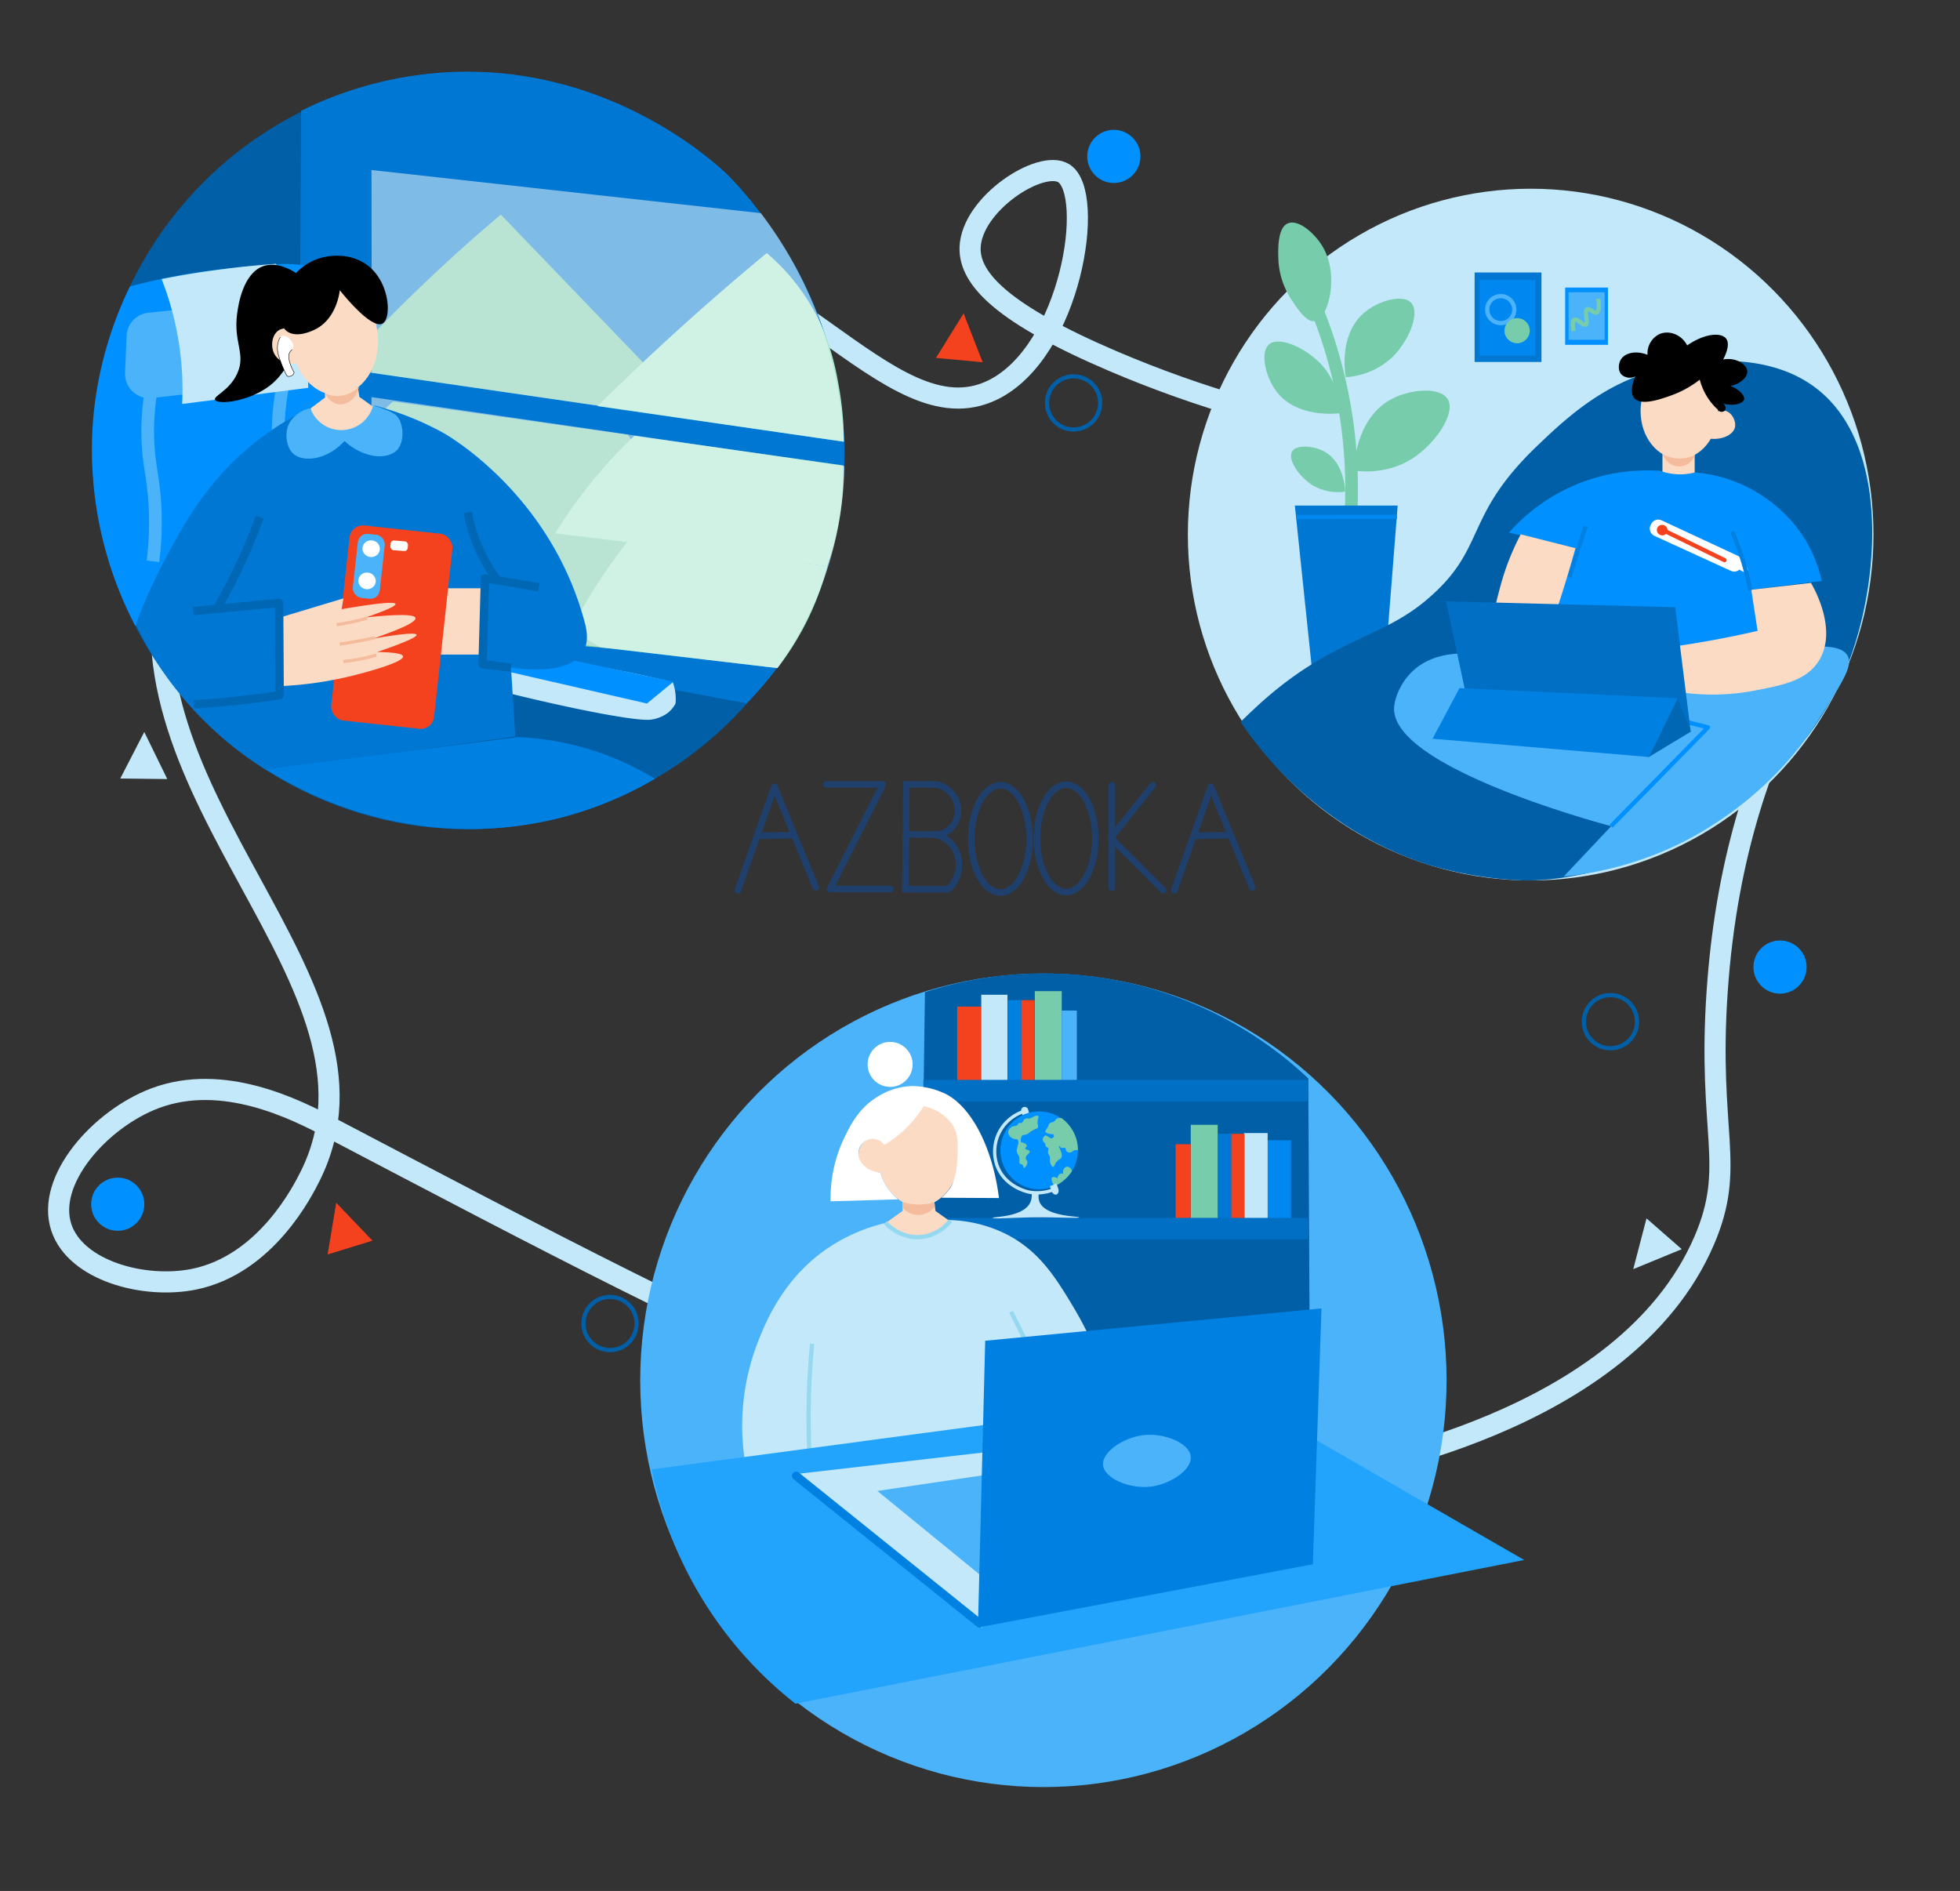 <?xml version="1.0" encoding="UTF-8"?> <svg xmlns="http://www.w3.org/2000/svg" id="иллю_7-9_послед" data-name="иллю 7-9 послед" viewBox="0 0 667.16 643.66"><rect x="0" y="0" width="667.16" height="643.66" fill="#333333" stroke="none"/> <defs> <style>.cls-1,.cls-15,.cls-17,.cls-18,.cls-23,.cls-24,.cls-25,.cls-26,.cls-27,.cls-28,.cls-29,.cls-30,.cls-31,.cls-32,.cls-33,.cls-35,.cls-36,.cls-5{fill:none;}.cls-1,.cls-18{stroke:#c2e8f9;}.cls-1,.cls-15,.cls-18,.cls-23,.cls-26,.cls-27,.cls-28,.cls-29,.cls-30,.cls-31,.cls-36,.cls-5{stroke-miterlimit:10;}.cls-1{stroke-width:7.19px;}.cls-2{fill:#c2e8f9;}.cls-3{fill:#f4411e;}.cls-4{fill:#0090ff;}.cls-5{stroke:#005fa6;}.cls-15,.cls-28,.cls-29,.cls-30,.cls-31,.cls-32,.cls-33,.cls-5{stroke-width:1.44px;}.cls-6{fill:#4bb3f9;}.cls-7{fill:#005fa6;}.cls-8{fill:#0080e1;}.cls-9{fill:#76ccab;}.cls-10{fill:#0078d3;}.cls-11{fill:#0088f0;}.cls-12{fill:#006fc4;}.cls-13{fill:#fcdbc5;}.cls-14{fill:#f4bc9d;}.cls-15{stroke:#95d8ef;}.cls-16{fill:#22a4fc;}.cls-17,.cls-31{stroke:#0080e1;}.cls-17,.cls-25,.cls-32,.cls-35{stroke-linecap:round;}.cls-17,.cls-24,.cls-25,.cls-32,.cls-33,.cls-35{stroke-linejoin:round;}.cls-17,.cls-24{stroke-width:2.87px;}.cls-18{stroke-width:1.12px;}.cls-19{fill:#fff;}.cls-20{fill:#a6e8cd;}.cls-21{opacity:0.51;}.cls-22{fill:#fafbfc;}.cls-23,.cls-29{stroke:#4bb3f9;}.cls-23,.cls-27{stroke-width:4.31px;}.cls-24{stroke:#0067b5;}.cls-25{stroke:#000;stroke-width:0.16px;}.cls-26{stroke:#f4bc9d;stroke-width:1.08px;}.cls-27,.cls-30{stroke:#76ccab;}.cls-28{stroke:#0088f0;}.cls-32{stroke:#f4411e;}.cls-33{stroke:#0090ff;}.cls-34{fill:#0067b5;}.cls-35,.cls-36{stroke:#1f3f6d;stroke-width:2.23px;}</style> </defs> <path class="cls-1" d="M199.21,78.8c67.24,1,103.16,71.31,138.71,53.94,26.75-13.07,35-66.9,24.21-73.75-7.74-4.92-31.48,10.35-31.92,25.32-.32,10.8,11.5,22.72,48.44,38.53,121.86,52.16,218.91,19,242.18,60.54,16.8,30-29.53,55-36.33,154.11-3.32,48.43,6.58,59.21-4.4,84.77-26.91,62.58-121.19,78.21-134.3,80.36-83.18,13.63-189.42-43.29-333.55-118.89-11.74-6.16-36.25-18.59-59.44-9.91-18.63,7-37.28,27.89-31.93,44,4.85,14.64,28,21.07,45.14,17.62,24.59-5,37.2-30.34,39.62-35.23C138.07,335,35,270.35,58.31,188.88,75.24,129.78,140.69,77.92,199.21,78.8Z"></path> <path class="cls-2" d="M555.94,432l16.51-6.79-12-10.49Z"></path> <path class="cls-2" d="M49.11,249.15Q45,257.08,40.94,265l16,.18Z"></path> <path class="cls-3" d="M328,106.67l-9.41,15.17,15.9,1.46Z"></path> <circle class="cls-4" cx="40.08" cy="409.9" r="9.05"></circle> <circle class="cls-4" cx="379.14" cy="53.24" r="9.05"></circle> <circle class="cls-4" cx="605.9" cy="329.18" r="9.05"></circle> <circle class="cls-5" cx="548.17" cy="347.77" r="9.05"></circle> <circle class="cls-5" cx="365.44" cy="137.15" r="9.05"></circle> <circle class="cls-5" cx="207.65" cy="450.51" r="9.05"></circle> <path class="cls-3" d="M114.45,409.41Q113,418.23,111.52,427l15.26-4.7Z"></path> <ellipse class="cls-6" cx="355.16" cy="469.84" rx="137.24" ry="138.46"></ellipse> <path class="cls-7" d="M445.92,482.07H312.84q1-72.17,2-144.33a131.11,131.11,0,0,1,130.49,29.35Z"></path> <rect class="cls-3" x="347.58" y="340.43" width="4.53" height="29.36"></rect> <rect class="cls-3" x="325.81" y="342.63" width="8.07" height="26.91"></rect> <rect class="cls-2" x="334" y="338.6" width="8.93" height="29.36"></rect> <rect class="cls-8" x="343.05" y="340.43" width="4.53" height="29.36"></rect> <rect class="cls-9" x="352.23" y="337.37" width="9.17" height="32.41"></rect> <rect class="cls-6" x="361.4" y="343.98" width="5.14" height="25.93"></rect> <rect class="cls-10" x="414.61" y="385.93" width="4.53" height="29.36" transform="translate(833.74 801.22) rotate(-180)"></rect> <rect class="cls-11" x="431.36" y="388.13" width="8.07" height="26.91" transform="translate(870.8 803.17) rotate(-180)"></rect> <rect class="cls-2" x="423.41" y="385.69" width="8.07" height="29.36" transform="translate(854.9 800.73) rotate(-180)"></rect> <rect class="cls-3" x="419.13" y="385.93" width="4.53" height="29.36" transform="translate(842.79 801.22) rotate(-180)"></rect> <rect class="cls-9" x="405.31" y="382.87" width="9.17" height="32.41" transform="translate(819.8 798.16) rotate(-180)"></rect> <rect class="cls-3" x="400.17" y="389.48" width="5.14" height="25.93" transform="translate(805.48 804.88) rotate(-180)"></rect> <rect class="cls-12" x="314.31" y="367.58" width="130.87" height="7.34"></rect> <rect class="cls-12" x="318.96" y="414.55" width="126.23" height="7.34"></rect> <ellipse class="cls-13" cx="312.73" cy="392.43" rx="14.1" ry="18.13"></ellipse> <path class="cls-13" d="M301.54,389.52a5.79,5.79,0,0,0-6.27-1.56c-2.88,1.23-3.72,5.18-2.46,7.83,1.39,2.91,5.38,4.36,8.95,2.68Z"></path> <path class="cls-13" d="M324.29,416.37a12.54,12.54,0,0,1-23.75.6l6.69-4.78v-6.71l10.3-.45c.3,2.38.59,4.77.89,7.16Z"></path> <path class="cls-14" d="M307.21,409.13a18.25,18.25,0,0,0,5.61.88,18.47,18.47,0,0,0,5.26-.79c.05.5.09,1,.13,1.49a7.4,7.4,0,0,1-5.74,2.86,7.3,7.3,0,0,1-5.28-2.48C307.19,410.44,307.2,409.79,307.21,409.13Z"></path> <path class="cls-2" d="M302.23,416.11A59.26,59.26,0,0,0,283,424.05c-15.81,10.13-22,25.14-24.92,32.46a78.7,78.7,0,0,0-4.6,40.3l126-15.81a116,116,0,0,0-13.81-35.59c-6.22-10.43-11.94-19.74-23.48-25.48a45.91,45.91,0,0,0-19.05-4.64,14.25,14.25,0,0,1-9.08,5.13C307.32,421.27,302.74,416.64,302.23,416.11Z"></path> <path class="cls-15" d="M276.43,457.38c-.7,7.36-1.14,15.25-1.2,23.62q0,6.66.21,12.88"></path> <path class="cls-15" d="M344.15,446.48q7.43,14.85,14.83,29.71"></path> <path class="cls-15" d="M301.35,416.14c.45.51,5.24,5.73,12.47,4.89a14.65,14.65,0,0,0,9.66-5.5"></path> <path class="cls-16" d="M221.84,500.17,419.5,473.75,518.82,531,270.77,579.92a134.41,134.41,0,0,1-48.93-79.75Z"></path> <path class="cls-2" d="M334.37,554l-62.62-52.35,66-7.59Z"></path> <path class="cls-6" d="M338.77,540.29l-40.12-32.78,49.42-7.34Z"></path> <path class="cls-8" d="M335.35,456.38q-1.23,48.81-2.47,97.6l114-21.52q1.47-43.55,2.93-87.09Z"></path> <path class="cls-6" d="M405.31,495.77c.47,4.61-7.07,9.5-13.7,10.27-7,.81-15.7-2.69-16.14-7.34s7.41-9.71,14.43-10.27C396.51,487.9,404.84,491.16,405.31,495.77Z"></path> <path class="cls-17" d="M333.39,552.52,271,502.37"></path> <ellipse class="cls-4" cx="353.72" cy="391.57" rx="13.19" ry="13.26"></ellipse> <path class="cls-9" d="M361.29,380.63a2.11,2.11,0,0,0-1.58.15c-.48.29-.44.62-1,1s-.9.17-1.38.56-.29.71-.92,1.73c-.42.69-.67.8-.61,1.07.11.5,1.07.72,1.48.82.86.2,1.27,0,1.43.3a1,1,0,0,1-.56,1.17c-.82.32-1.64-1.16-2.45-.86a1.56,1.56,0,0,0-.66,1.83c.16.4.48.37.71.92s.05.71.31,1,.56.17.76.45-.24.93-.05,1.79c.11.48.31.42.51,1s0,1,.1,1.68c.11.9.62,1.94,1.07,1.94s.4-.76,1.22-1.73,1.27-.77,1.58-1.38c.74-1.41-1.08-3.76-.81-3.92s.4.51,1.07.61c.52.09.82-.19,1.07,0s.08.47.3.87a1.51,1.51,0,0,0,1.48.71c.46-.09.52-.4,1.07-.66a2.41,2.41,0,0,1,1.48-.16,13.41,13.41,0,0,0-5.61-10.94Z"></path> <path class="cls-9" d="M364.87,398.68a1.75,1.75,0,0,0-1.81-1.55,1.78,1.78,0,0,0-1.07,2.39,1.46,1.46,0,0,0-1.95,1.57c-.1-.06-1.4-.75-1.88-.32s-.2,1.64.84,3a14.55,14.55,0,0,0,5.87-5.08Z"></path> <path class="cls-9" d="M352.59,379.81a4.54,4.54,0,0,0-1.47.68c-1.13.55-1.58-.11-2.3.43s-.55,1.17-1.15,1.3c-.3.06-.54-.08-.86.1a1.21,1.21,0,0,0-.39.47c-.41.58-1.16.4-1.87.72a2.37,2.37,0,0,0-1.39,2,2.66,2.66,0,0,0,2,2.15c.54.13,1.07,0,1.33.43a1.25,1.25,0,0,1,.14.75,3.38,3.38,0,0,1-.18,1.08c-.16.6-.3,1.1-.35,1.4-.23,1.41,1,1.76.93,3.44,0,.53-.16.93.11,1.26s.67.21,1,.61.17.86.36.93,1.36-1,1.18-2.12c-.1-.62-.5-.66-.54-1.18-.07-1.07,1.52-1.66,1.33-2.33s-1.4-.51-1.47-1c-.05-.35.52-.5.5-.93s-.59-.79-.93-.94c-.5-.21-.8-.09-1-.35a1,1,0,0,1-.11-.69,2.13,2.13,0,0,1,.43-1.43c.37-.37.71-.2,1.47-.43s.83-.63,2.11-1.36,1.55-.54,1.8-1-.21-.92-.07-2.18c.09-.94.45-1.46.18-1.73S352.88,379.76,352.59,379.81Z"></path> <path class="cls-2" d="M349.18,379.13c-.39.14-.75.29-1.09.44l-.27-.53-.2-.68a1.22,1.22,0,1,1,2.34-.69l.2.69.09.41C349.91,378.87,349.55,379,349.18,379.13Z"></path> <path class="cls-2" d="M358.46,403.32c.37-.17.72-.36,1-.54l.38.74.35,1c.33.92.08,1.84-.56,2.07s-1.41-.33-1.73-1.25l-.35-1-.18-.58A11.26,11.26,0,0,0,358.46,403.32Z"></path> <path class="cls-18" d="M348.91,378.18a14.76,14.76,0,0,0-7.19,4.81,14.35,14.35,0,0,0-2.39,13.57c2.58,7.33,10.08,9,10.71,9.17a15,15,0,0,0,9.17-1.05"></path> <path class="cls-2" d="M351.09,405.73a6.09,6.09,0,0,1-.38,3.54c-2.37,5.14-12.83,4.83-12.79,5.28s7.61-.12,14.4-.18c7.36-.06,15,.4,15,0s-11.44-.16-13.5-5.29a5.45,5.45,0,0,1-.1-3.35Z"></path> <path class="cls-19" d="M314.44,376.56a40.23,40.23,0,0,1-6.05,7.47,40.68,40.68,0,0,1-7.35,5.68,4.88,4.88,0,0,0-8.82,3.21c.08,2.92,3.08,5.82,7.42,6.24a18.23,18.23,0,0,0,1.73,4A17.73,17.73,0,0,0,304.3,407a15.56,15.56,0,0,0,1.43,1.25l-23,.66a47.46,47.46,0,0,1,4.71-21.75c2.07-4.23,4.89-10,11.36-13.9a23.37,23.37,0,0,1,11.64-3.58,27.08,27.08,0,0,1,11,2.46c8.77,4.09,16.35,17.74,18.6,35.66l-19.59-.1a16.74,16.74,0,0,0,1.76-1.75s.69-.8,1.26-1.63c1.9-2.83,2.22-7.56,2.22-7.56.47-7.06.77-10.77-1.79-14.33A15.59,15.59,0,0,0,314.44,376.56Z"></path> <circle class="cls-19" cx="302.99" cy="362.31" r="7.66"></circle> <ellipse class="cls-7" cx="159.22" cy="153.45" rx="127.69" ry="128.83"></ellipse> <path class="cls-10" d="M254.13,239.4,101.49,210.9q.51-86.6,1-173.19A128.78,128.78,0,0,1,154.08,24.5c52.61-2.11,87.93,29.72,92.65,34.12,2.19,2,41.94,40.25,40.67,98.1-.21,9.59-1.26,39.62-21,68A111.1,111.1,0,0,1,254.13,239.4Z"></path> <path class="cls-9" d="M170.47,73.05c-11.76,9.9-23.92,21-36.2,33.27Q124.66,116,116.1,125.4L237.74,143Q204.11,108,170.47,73.05Z"></path> <path class="cls-9" d="M133.78,136.66a88.46,88.46,0,0,0-6.85,6.85A92.22,92.22,0,0,0,110.78,169l127.7,19.57c-4-7.91-8.7-16.29-14.19-25-3.52-5.56-7.07-10.76-10.58-15.6Z"></path> <path class="cls-9" d="M140.14,172.37a149.45,149.45,0,0,0-29.36,40.12L237.5,223.25a155.88,155.88,0,0,0-15.66-27.88,153.48,153.48,0,0,0-11.74-14.68Z"></path> <path class="cls-20" d="M261,86.14c-13.18,10.9-26.62,22.67-40.18,35.35q-9,8.42-17.43,16.76l83.85,12.11a108.11,108.11,0,0,0-2-20.43,85.27,85.27,0,0,0-5.2-18.1A70.58,70.58,0,0,0,261,86.14Z"></path> <path class="cls-20" d="M215.91,148.34c-3.24,3.09-6.57,6.5-9.91,10.27a168.85,168.85,0,0,0-17.06,22.94l92.65,11.19a98.75,98.75,0,0,0,3.67-13.58,99.86,99.86,0,0,0,1.84-20.73Z"></path> <path class="cls-20" d="M214.07,183.75c-3.65,4.63-7.44,9.86-11.19,15.71-3.3,5.16-6.16,10.14-8.62,14.83l10.09,6.06,60.27,7.06a95.57,95.57,0,0,0,17-34.67Z"></path> <g class="cls-21"> <path class="cls-22" d="M287.28,150.36,126.56,126.87l-.12-69L259,72.56a139,139,0,0,1,28.26,77.8Z"></path> <path class="cls-22" d="M264.62,227.41,126.68,211l-.24-75.83,161,23.48a121.74,121.74,0,0,1-22.78,68.74Z"></path> </g> <path class="cls-2" d="M229,232.2a16,16,0,0,1,.84,3.31,16.48,16.48,0,0,1,.1,4,10.59,10.59,0,0,1-2.61,3.15,12.77,12.77,0,0,1-5.79,2.3c-4.26.59-24-2.94-50.55-9.54-1.86-2.91-2.41-5.24-1.63-7Q173.53,219,229,232.2Z"></path> <path class="cls-4" d="M168.79,227.66l51.42,11.81,9-7.4-45.7-9.71Z"></path> <path class="cls-4" d="M44.24,97.52a204,204,0,0,1,31.32-5.87c18.12-2,27.23-3,33.39.73,16,9.75,15.79,45.87,4.77,70.45C96.51,201.2,53,211.38,46,212.91a129.45,129.45,0,0,1-14.51-67.2A127.65,127.65,0,0,1,44.24,97.52Z"></path> <path class="cls-6" d="M98.32,130.21,52,135.46a8.3,8.3,0,0,1-9.44-8.33l.54-13a8.22,8.22,0,0,1,7.52-7.69l43.85-4.58a8.38,8.38,0,0,1,9.28,6.81l2,12.32A8.14,8.14,0,0,1,98.32,130.21Z"></path> <path class="cls-23" d="M52.81,126.5A82.32,82.32,0,0,0,50.6,154c.61,6.37,1.85,10.71,2.21,19.44a108.21,108.21,0,0,1-.74,17.62"></path> <path class="cls-23" d="M97.2,127.24A82.48,82.48,0,0,0,95,154.76c.61,6.37,1.85,10.72,2.2,19.45a107.16,107.16,0,0,1-.73,17.61"></path> <path class="cls-2" d="M55,95a101.81,101.81,0,0,1,5.5,19.45A102.14,102.14,0,0,1,62,137.51l42.93-5.5a96.43,96.43,0,0,0-2.38-18.9,96.57,96.57,0,0,0-8.63-23.3c-5.84.42-12,1-18.34,1.84C68.31,92.58,61.45,93.7,55,95Z"></path> <path d="M100.76,92.93c-1.82-1.18-6.55-3.9-11.09-2.35-7,2.4-8.56,13.36-8.93,16-1.41,10.11,3.09,13.8,0,20.57-2.69,5.91-8.17,7.6-7.54,8.94.84,1.8,11.67.64,18.75-4.91C105.69,120.36,101.36,96.09,100.76,92.93Z"></path> <ellipse class="cls-13" cx="113.93" cy="115.5" rx="14.73" ry="18.94" transform="translate(-7.98 8.46) rotate(-4.11)"></ellipse> <path class="cls-13" d="M102,113.73a6,6,0,0,0-6.6-1.59c-2.91,1.39-3.42,5.67-2,8.35,1.57,2.92,5.64,4.3,9.36,2.68Z"></path> <path class="cls-13" d="M127.06,138.49a11.21,11.21,0,0,1-22.19,1.15l5.76-4.32-.14-7,10.74-.68q.54,3.72,1.09,7.46Z"></path> <path class="cls-14" d="M110.69,133.94a10.2,10.2,0,0,0,11.47-2.33c-.74,4-4.06,6.42-7,6S110.81,134.21,110.69,133.94Z"></path> <path class="cls-10" d="M105.68,138.79A99.31,99.31,0,0,0,82.77,154c-13.33,11.86-20.33,24.68-26.54,36.27a178.24,178.24,0,0,0-10,22.3,117.53,117.53,0,0,0,13.38,21.65,119.25,119.25,0,0,0,31.37,28.12l84.42-11.67q-.74-11.73-1.46-23.45c2.49.39,19.75,2.91,24.6-5.39,2-3.45,1.15-7.49.47-10.05-11.88-44.53-48.16-64.46-48.16-64.46a103.18,103.18,0,0,0-23.3-9.29,10.92,10.92,0,0,1-21.83.73Z"></path> <path class="cls-6" d="M105.64,138.92a11.17,11.17,0,0,0,21.35-.86,28,28,0,0,1,4,1.29,17.06,17.06,0,0,1,3.55,1.77c2.89,2.25,3.35,8.94.73,11.93-3,3.41-11.15,3.34-18-2.94-6.27,6.8-14.48,7.33-17.67,4.1-2.24-2.27-2.87-7.27-.92-10.52a10.75,10.75,0,0,1,3-3.06A11.26,11.26,0,0,1,105.64,138.92Z"></path> <rect class="cls-13" x="147.63" y="200.24" width="17.43" height="22.57"></rect> <path d="M115.67,98.79c-.16,1.26-1.3,9.56-8.08,13.18-.78.41-6.55,3.39-10,.72s-2-9.47-1.63-11a19.26,19.26,0,0,1,11.84-13.45c5.74-2.11,13.54-1.73,18.71,3.28,6.28,6.07,6.71,17,3.65,18.63C126.32,112.12,116.52,99.87,115.67,98.79Z"></path> <path class="cls-8" d="M176.2,250.91a97.25,97.25,0,0,1,46.74,14.18,124.11,124.11,0,0,1-34.37,13.82,127.12,127.12,0,0,1-41.46,2.63,131.42,131.42,0,0,1-56.63-19.63Z"></path> <rect class="cls-3" x="115.74" y="180.08" width="35.23" height="66.78" rx="4.58" transform="translate(23.85 -13.16) rotate(6.2)"></rect> <path class="cls-13" d="M94.82,210.35l22.08-6.67-.61,3.67q18-3.06,18.34-1.77.26,1-10.09,4.59c6.43-.68,16.51-1.51,16.88.18s-8.15,4.84-14.31,7c12.36-2.11,14.55-1.78,14.68-1.28s-1.64,1.83-13.4,5.87c7.2.1,8.72.83,8.81,1.47.29,1.92-12,5.37-18.9,7a126.85,126.85,0,0,1-22.38,3.12Z"></path> <path class="cls-24" d="M65.81,208,95,205.21l.18,31.41c-5.55.85-11.36,1.6-17.43,2.2q-6,.6-11.78.94"></path> <path class="cls-24" d="M183.44,199.89l-18.35-3.06-.82,29.27,9.63,1.15"></path> <path class="cls-24" d="M88.4,176a200.09,200.09,0,0,1-10.18,23.21q-2.25,4.33-4.56,8.32"></path> <path class="cls-24" d="M159.24,174.44a55.23,55.23,0,0,0,5.5,15.86,54.09,54.09,0,0,0,4.24,6.75"></path> <rect class="cls-6" x="120.92" y="181.82" width="9.23" height="21.91" rx="3.21" transform="translate(22.02 -12.67) rotate(6.33)"></rect> <rect class="cls-19" x="132.92" y="184.11" width="5.93" height="3.3" rx="1.15" transform="translate(16.04 -10.73) rotate(4.81)"></rect> <ellipse class="cls-19" cx="126.35" cy="186.77" rx="2.84" ry="2.97" transform="translate(-76.25 285.79) rotate(-81.97)"></ellipse> <ellipse class="cls-19" cx="124.94" cy="197.72" rx="2.84" ry="2.97" transform="translate(-88.3 293.82) rotate(-81.97)"></ellipse> <path class="cls-19" d="M99.86,118.16c-.13.84-.76,1-1.27,1.82-.63.94-.79,2.78,1.51,6.72a1.64,1.64,0,0,1-.66,1.12,1.67,1.67,0,0,1-1.79,0c-.71-1.36-4.12-8.14-3-11.59.19-.58.57-1.63,1.41-1.89C97.61,113.91,100.14,116.37,99.86,118.16Z"></path> <path class="cls-25" d="M95.38,114.8a7.41,7.41,0,0,0-.89,2.61,8.11,8.11,0,0,0,.33,3.55A34.7,34.7,0,0,0,97.71,128a1.8,1.8,0,0,0,2.41-1.23,13.88,13.88,0,0,1-1.65-4.1,3.82,3.82,0,0,1,0-2.39,3.26,3.26,0,0,1,.92-1.25"></path> <path class="cls-26" d="M124.94,210.44c-2.08.59-4.32,1.13-6.73,1.59-1.26.24-2.48.44-3.67.61"></path> <path class="cls-26" d="M127.63,217.05q-2.88.64-6,1.22c-2.06.38-4.06.7-6,1"></path> <path class="cls-26" d="M128.12,223c-1.89.54-4,1.05-6.24,1.47-1.76.32-3.44.56-5,.73"></path> <ellipse class="cls-2" cx="521.02" cy="181.97" rx="116.69" ry="117.73"></ellipse> <path class="cls-27" d="M459.37,181.55a164,164,0,0,0-11.74-77.8"></path> <path class="cls-9" d="M447.59,109.31c-3,.57-6.36-4.76-8.3-7.81a26.66,26.66,0,0,1-4.16-13.44c-.09-3-.32-10.45,3.18-12s8.95,3.1,11.72,7.58C456.11,93.47,452.16,108.44,447.59,109.31Z"></path> <path class="cls-9" d="M456.23,140.62a25.51,25.51,0,0,0-5.85-15.87c-5.28-6.11-14.9-10.54-18.42-7.51-3.08,2.66-1.29,10.89,2.53,16C441.52,142.48,455.21,140.76,456.23,140.62Z"></path> <path class="cls-9" d="M460.86,160.22c3.53.42,11.88.91,19.75-4.06,8.15-5.14,15.08-15.67,12.14-20.36-2.58-4.12-12.61-3.48-19.25.13C461.29,142.55,460.88,159,460.86,160.22Z"></path> <path class="cls-9" d="M458.09,128.38a25.57,25.57,0,0,0,15.59-6.57c5.86-5.56,9.83-15.37,6.65-18.75-2.8-3-10.94-.79-15.82,3.26C455.55,113.77,457.9,127.37,458.09,128.38Z"></path> <path class="cls-9" d="M457.86,167.36a17.1,17.1,0,0,1-11.14-2.25c-4.6-2.88-8.53-8.81-6.88-11.46,1.44-2.32,7.1-2,10.85,0C457.59,157.4,457.86,166.67,457.86,167.36Z"></path> <path class="cls-10" d="M471.31,228.43H446.64l-5.89-56.34h35Q473.56,200.26,471.31,228.43Z"></path> <path class="cls-28" d="M441.3,176l34.22-.09"></path> <path class="cls-7" d="M617.52,131.64c-17.55-12.87-41.88-8.13-48.07-7-21.76,4.07-35.55,16.94-46.23,27.15-25.68,24.59-16.68,35-38.16,52.84-15.5,12.86-31.66,12.92-55.78,34.49-3,2.73-5.43,5.07-7,6.61a126.24,126.24,0,0,0,35.23,34.86A118.92,118.92,0,0,0,485.06,294a130,130,0,0,0,33.39,5.69c30.33.66,91.45-21.09,111.37-75.77C639.75,196.66,643.32,150.56,617.52,131.64Z"></path> <rect class="cls-10" x="501.94" y="92.75" width="22.75" height="30.46"></rect> <rect class="cls-11" x="503.64" y="95.32" width="18.9" height="25.73"></rect> <rect class="cls-4" x="532.76" y="97.88" width="14.56" height="19.49"></rect> <rect class="cls-6" x="533.92" y="99.49" width="12.29" height="16.19"></rect> <ellipse class="cls-29" cx="510.84" cy="105.39" rx="4.61" ry="4.59"></ellipse> <ellipse class="cls-9" cx="516.41" cy="112.56" rx="4.3" ry="4.28"></ellipse> <path class="cls-30" d="M535.64,112.68c-.33-1.72-.47-3.49.24-3.85,1-.52,3,2.17,3.91,1.65s-.64-4.58.43-5.2c.82-.47,2.33,1.54,3.3,1.1s.76-2.85.49-4.7"></path> <ellipse class="cls-13" cx="571.61" cy="139.93" rx="13.18" ry="16.23"></ellipse> <path class="cls-13" d="M583.37,140.87a4.84,4.84,0,0,1,3.77-1.06c2.5.55,3.86,3.68,3.41,5.65-.59,2.59-4.67,4.73-9.88,3.65Z"></path> <rect class="cls-13" x="565.88" y="148.2" width="10.97" height="13.6"></rect> <path class="cls-14" d="M566,154.65a12.4,12.4,0,0,0,10.95.26,5.92,5.92,0,0,1-4.78,3.84A6,6,0,0,1,566,154.65Z"></path> <path class="cls-4" d="M536.28,186.57l-22.64-5.27a62.59,62.59,0,0,1,51.59-21,19.52,19.52,0,0,0,4.22,1,19.93,19.93,0,0,0,7.47-.49,49.5,49.5,0,0,1,15.1,3.7c3.31,1.41,17,7.64,24.4,22.72a45.23,45.23,0,0,1,3.67,10.52l-24,2.94q2,9.3,4,18.59l-75.16,4.28Q530.6,205.1,536.28,186.57Z"></path> <path class="cls-31" d="M539.73,179.1l-5.56,17.37"></path> <path class="cls-19" d="M589.15,194.3l-26-11.9a2.71,2.71,0,0,1-1.3-3.67l.18-.35a2.71,2.71,0,0,1,3.57-1.25l25.92,12.06a2.71,2.71,0,0,1,1.34,3.54l-.08.19A2.71,2.71,0,0,1,589.15,194.3Z"></path> <path class="cls-19" d="M594.21,195.06l-5.53-2.91c-.12-.13-.74-.87-.52-1.46a.6.6,0,0,1,.07-.14c.33-.52,1.23-.5,1.42-.49l4.87,2.93a1.31,1.31,0,0,1,.36,1.3A1.33,1.33,0,0,1,594.21,195.06Z"></path> <ellipse class="cls-3" cx="565.78" cy="180.43" rx="1.78" ry="1.83" transform="translate(112.56 564.17) rotate(-57.94)"></ellipse> <path class="cls-32" d="M566,180.4l21,10.27"></path> <path class="cls-13" d="M517.64,181.89a84.84,84.84,0,0,0-6.89,17.54c-1.88,6.93-6.41,23.72-.3,27.7,1,.67,4.61,2.44,13.66-2.94,3.24-8.76,6.35-18,9.26-27.6q1.53-5.06,2.91-10Z"></path> <path class="cls-6" d="M504.63,223c-2.15-.4-15.67-2.69-24.22,5.87-3.85,3.86-5.72,8.94-5.87,12-1,19.66,65.83,38.18,73.88,40.36l-16.15,17.12a116.42,116.42,0,0,0,40.49-11.68,121,121,0,0,0,31.37-22.93c8.57-8.67,13.11-15.88,17.43-22.75,6.07-9.66,9.1-14.6,7.34-17.8-3.45-6.24-22.81-1.5-31.31.31C577.41,227.79,547.14,230.65,504.63,223Z"></path> <path class="cls-13" d="M596.12,200.75l2.14,14q-8.64,2-18.16,3.67-7.38,1.29-14.31,2.2.63,7.06,1.28,14.13a76.1,76.1,0,0,0,29.91.37c9.84-1.88,18-3.45,22.19-10.28,6.55-10.67-2.09-25.33-2.75-26.42Z"></path> <path class="cls-33" d="M560.28,242.27l21.1,5.32-33,33.64"></path> <path class="cls-12" d="M575.51,249.06l-74.67-4q-4.32-20.19-8.63-40.37l78,2Q572.85,227.88,575.51,249.06Z"></path> <path class="cls-8" d="M496.8,234.2l74.31,3.49q-4.87,10-9.73,20l-73.75-6.24Z"></path> <path class="cls-34" d="M571.11,237.69q2.19,5.69,4.4,11.37l-14.27,8.63Z"></path> <path d="M578.58,129.24a35.16,35.16,0,0,1-9.81,5.39c-3.5,1.25-10.19,3.63-12.5.86-1.77-2.12-.11-6.23.37-7.36a4.21,4.21,0,0,1-4.54-.49c-1.56-1.43-1.16-4-.37-5.27,1.36-2.26,5.13-3.18,9.07-1.59a7.29,7.29,0,0,1,3.93-7c3.24-1.51,7.62,0,9.56,3.8,6-4.17,11.59-4.48,13.25-2.33s-.64,6.45-1,7.11c4.66-.82,8.09,1.85,8.22,4,.11,1.9-2.22,4.34-5.76,5,3.17,1.23,5,3.42,4.66,4.66s-3.33,2.36-7.12,1.35a1.73,1.73,0,0,1,.49,2.45,1.54,1.54,0,0,1-1.59.25,20.94,20.94,0,0,1-4.29-4.9A21.23,21.23,0,0,1,578.58,129.24Z"></path> <path class="cls-31" d="M589.64,180.93a99.91,99.91,0,0,1,3.54,9.67,95,95,0,0,1,2.57,10.27"></path> <path class="cls-35" d="M251.17,303q6.22-17.6,12.44-35.2,7,17.11,14.08,34.23"></path> <path class="cls-36" d="M257.75,284.49l12.67-.19"></path> <path class="cls-35" d="M399.72,303q6.21-17.6,12.44-35.2,7,17.11,14.08,34.23"></path> <path class="cls-36" d="M406.29,284.49,419,284.3"></path> <path class="cls-35" d="M281.33,267h19.19l-18,35.62H303"></path> <path class="cls-36" d="M308.52,267h10a9.48,9.48,0,0,1,6.87,5.42,8.84,8.84,0,0,1-1.76,9.58,8.08,8.08,0,0,1-5.72,2.08,10,10,0,0,1,5.19,2.44,10.81,10.81,0,0,1,3.34,7.78,11.46,11.46,0,0,1-3.69,8.38H308.17Q308.35,284.87,308.52,267Z"></path> <path class="cls-35" d="M308.35,284l10.82.09"></path> <ellipse class="cls-36" cx="340.55" cy="285.57" rx="9.94" ry="18.26"></ellipse> <ellipse class="cls-36" cx="362.91" cy="285.39" rx="9.94" ry="18.26"></ellipse> <path class="cls-35" d="M378.48,267.31V302.2"></path> <path class="cls-35" d="M392.38,267.31l-14.27,17.92L395.91,303"></path> </svg> 